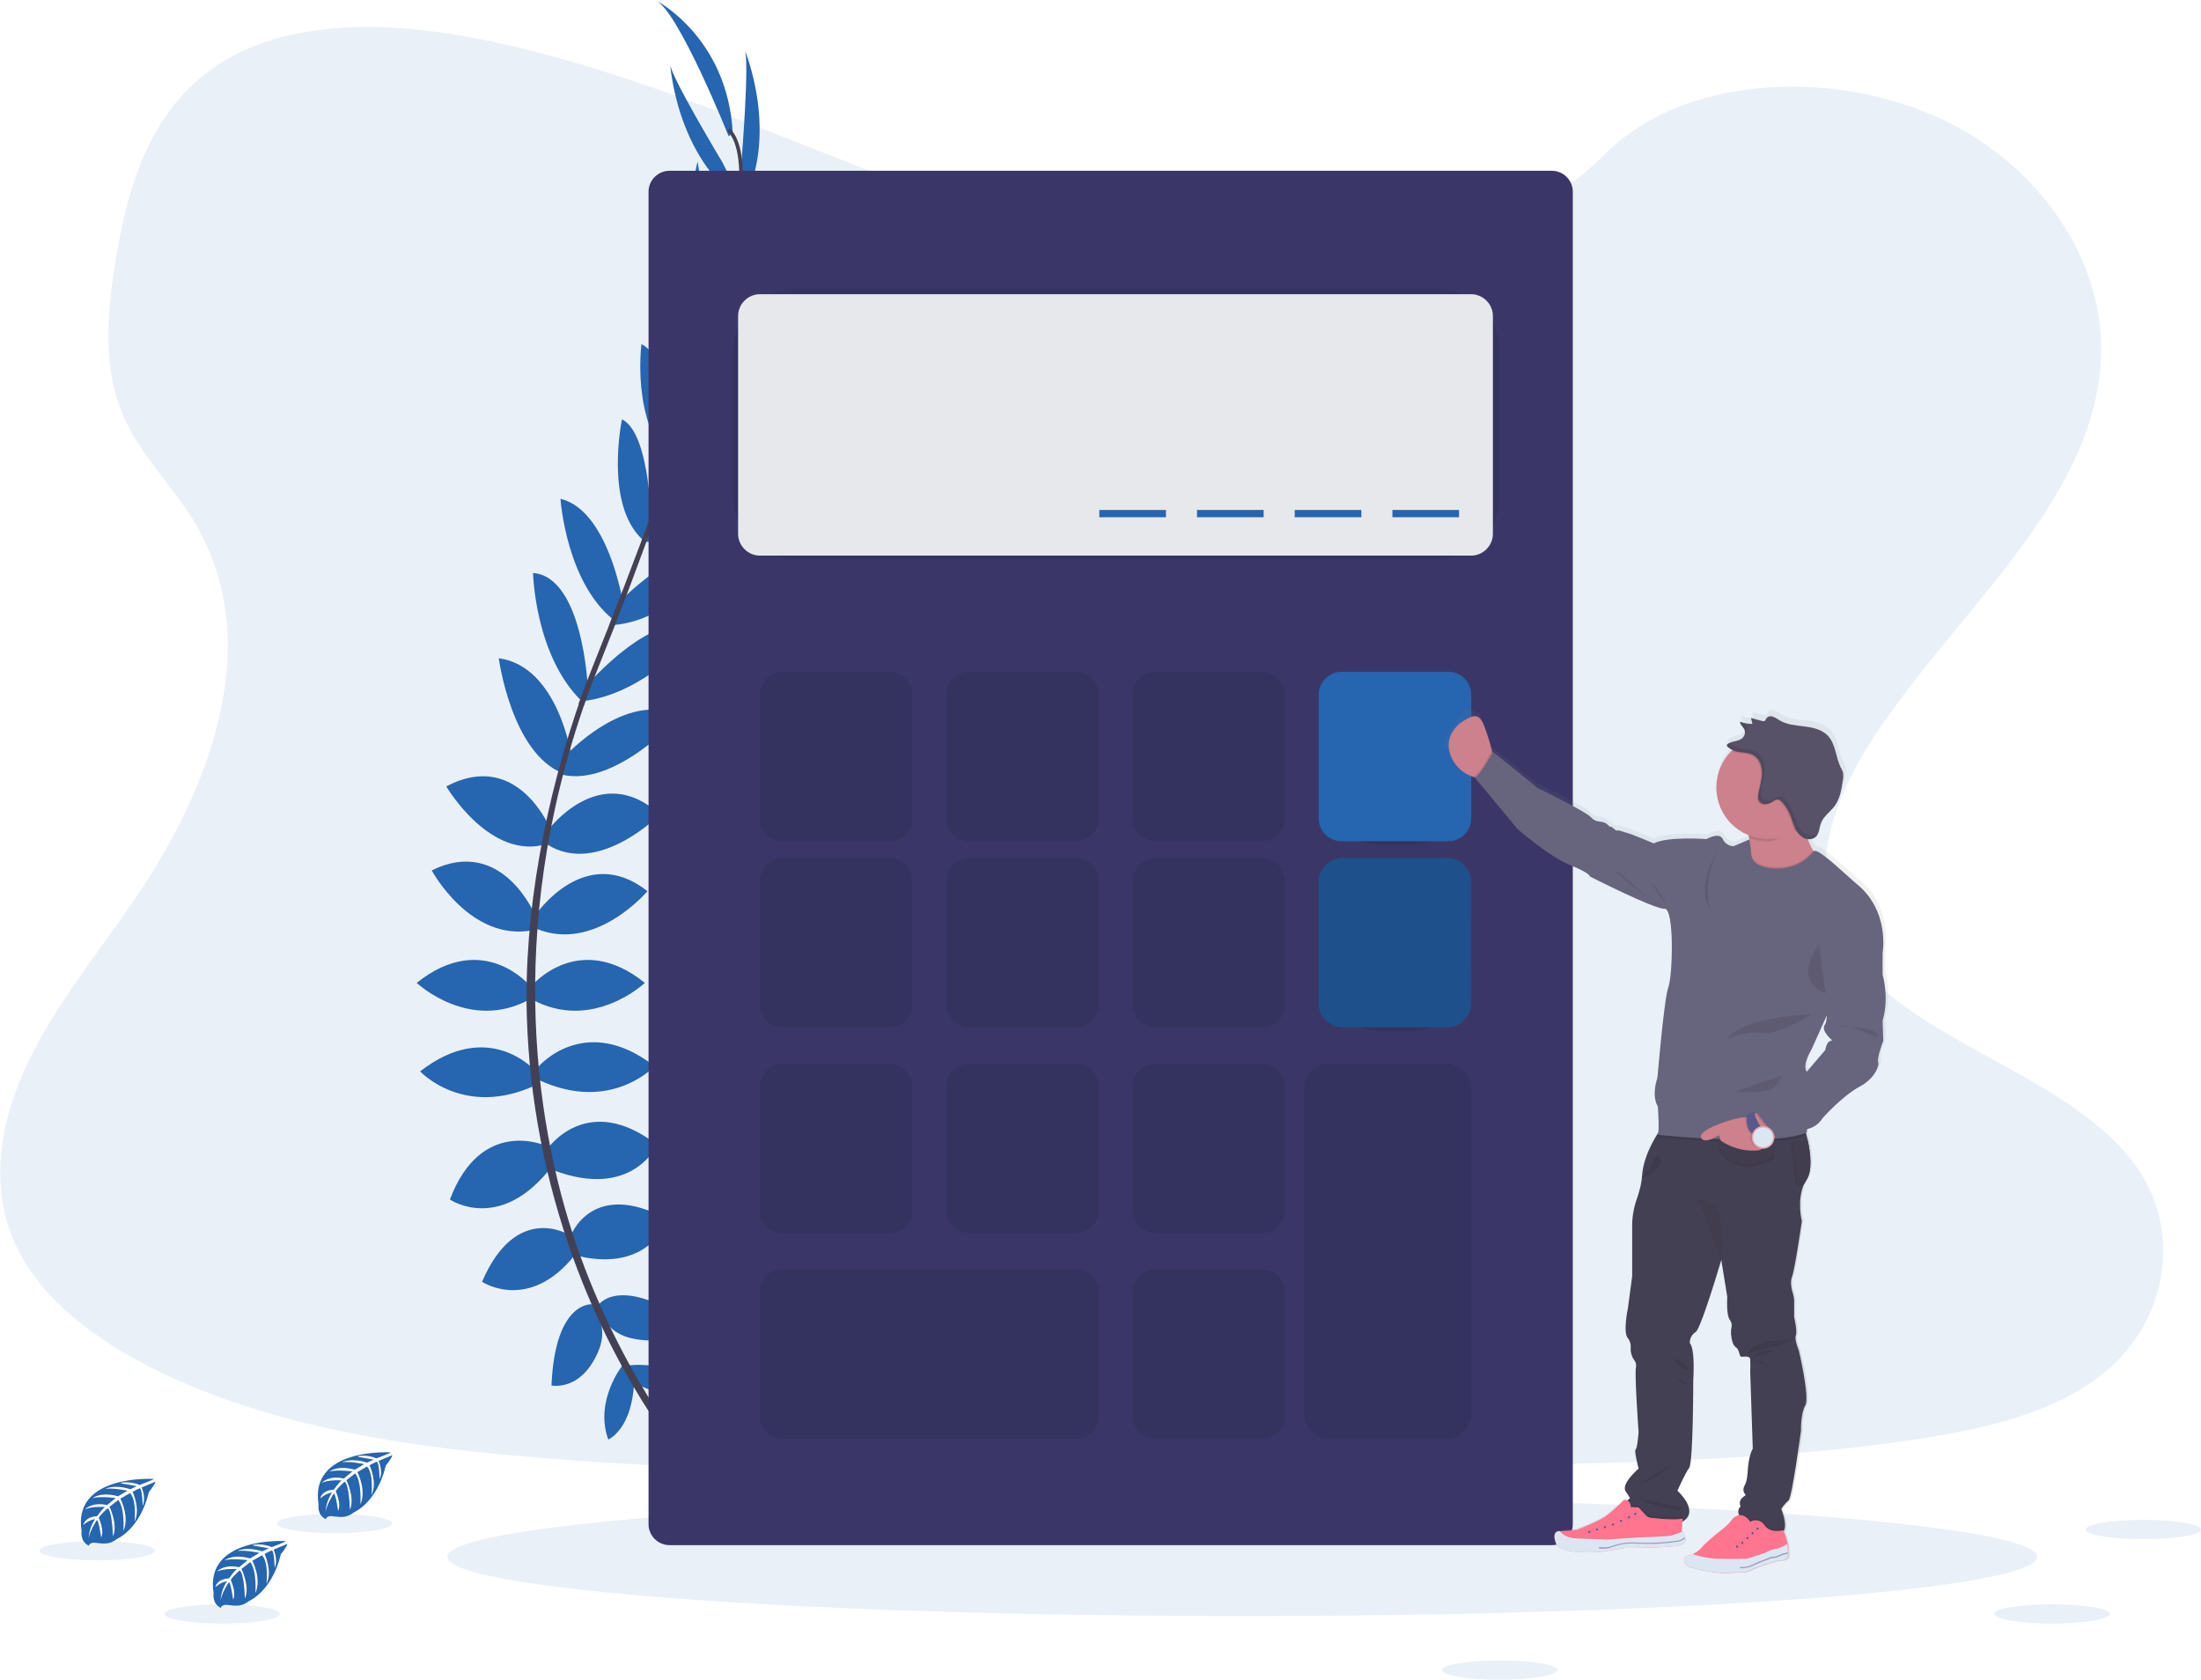 <?xml version="1.0" encoding="utf-8"?>
<!-- Generator: Adobe Illustrator 23.0.3, SVG Export Plug-In . SVG Version: 6.00 Build 0)  -->
<svg version="1.1" id="Calque_1" xmlns="http://www.w3.org/2000/svg" xmlns:xlink="http://www.w3.org/1999/xlink" x="0px" y="0px"
	 viewBox="0 0 1027.3 784" style="enable-background:new 0 0 1027.3 784;" xml:space="preserve">
<style type="text/css">
	.st0{opacity:0.1;fill:#2665AF;enable-background:new    ;}
	.st1{fill:#2665AF;}
	.st2{fill:#444053;}
	.st3{fill:#3A3768;}
	.st4{opacity:0.1;enable-background:new    ;}
	.st5{fill:#E6E8EC;}
	.st6{opacity:0.2;enable-background:new    ;}
	.st7{fill:url(#SVGID_1_);}
	.st8{fill:#CC818C;}
	.st9{opacity:5.000000e-02;enable-background:new    ;}
	.st10{fill:#FF748F;}
	.st11{fill:#575988;}
	.st12{fill:#DCE6F2;}
	.st13{opacity:0.5;fill:#575988;enable-background:new    ;}
	.st14{fill:#67647E;}
	.st15{fill:#585268;}
	.st16{fill:#E4AAB4;}
	.st17{opacity:0.1;}
</style>
<title>Calculator</title>
<path class="st0" d="M586.6,124c-64.7-2.3-126.4-23.1-185.2-46S284.2,29.8,221,17.7c-40.6-7.8-87.1-8.9-119.8,12.9
	c-31.5,21-41.7,57.1-47.2,90.7c-4.1,25.3-6.5,51.9,4.8,75.5c7.8,16.4,21.7,30.2,31.4,45.9c33.5,54.7,9.8,122.2-26.4,175.6
	c-17,25.1-36.7,49-49.9,75.7c-13.1,26.7-19.2,57.2-7.7,84.5c11.4,27,38.5,47.2,67.9,61.5c59.7,29,130,37.2,198.6,41.9
	c151.8,10.4,304.5,5.9,456.7,1.4c56.3-1.7,112.9-3.4,168.3-12.1c30.8-4.8,62.6-12.5,84.9-31c28.4-23.5,35.4-63.4,16.4-92.9
	c-31.9-49.5-120-61.8-142.3-114.9c-12.3-29.2,0.3-61.8,18.2-88.9c38.2-58.2,102.3-109.2,105.7-175.7c2.3-45.7-28.5-91.4-76.1-113
	c-49.9-22.6-119.2-19.8-156,17.7C710.4,111.1,643.7,126,586.6,124z"/>
<ellipse class="st0" cx="579.8" cy="726.6" rx="371" ry="27.6"/>
<path class="st1" d="M292.9,637.3c0,0,21-3.4,33.6,11.5c0,0-9.2,7.3-29.1-2.8L292.9,637.3z"/>
<path class="st1" d="M290.7,637c0,0-13.4,16.5-6.8,34.8c0,0,10.9-4.4,12.1-26.6L290.7,637z"/>
<path class="st1" d="M278.7,609.8c0,0,8.4-15.4,42,6.2c0,0-4.5,10.4-19.3,9.5S282.6,618,278.7,609.8z"/>
<path class="st1" d="M276.5,608.7c0,0-17.4-2-19.1,37.9c0,0,11,2.3,18.9-10.3S280.9,616.6,276.5,608.7z"/>
<path class="st1" d="M266.3,576.9c0,0,9.8-27.2,45.4-7.8c0,0-8.1,24.9-41.7,17.1L266.3,576.9z"/>
<path class="st1" d="M255.4,536.3c0,0,18.5-27.4,51.3-2c0,0-11.5,25.8-48.5,11.8L255.4,536.3z"/>
<path class="st1" d="M251.5,497.6c0,0,21.6-25.2,54,0c0,0-20.4,22.1-54,6.4V497.6z"/>
<path class="st1" d="M248.1,460.1c0,0,21.9-26.3,52.9-1.4c0,0-24.6,23.2-52.9,7.6V460.1z"/>
<path class="st1" d="M250.1,426.8c0,0,23-33.9,52.1-10.9c0,0-24.6,29.1-52.1,17.4V426.8z"/>
<path class="st1" d="M255.4,387.9c0,0,24.4-33.6,52.6-7.8c0,0-28.8,29.1-52.6,14V387.9z"/>
<path class="st1" d="M263.5,353.1c0,0,28.8-31.6,54-19c0,0-30.1,33.5-55.3,27.4L263.5,353.1z"/>
<path class="st1" d="M273.6,320.1c0,0,33.3-38.6,52.6-25.8c0,0-24.5,30-55,33L273.6,320.1z"/>
<path class="st1" d="M288.2,281.9c0,0,29.1-31.6,50.4-23.7c0,0-24.9,32.8-54.3,33.6L288.2,281.9z"/>
<path class="st1" d="M301.3,246.1c0,0,32.2-30.3,46.2-24.9c0,0-23.2,33.6-47.6,31.6L301.3,246.1z"/>
<path class="st1" d="M314.2,213c0,0,27.7-36.1,42.8-33.3c0,0-16.8,32.2-42.8,37V213z"/>
<path class="st1" d="M328.2,168.5c0,0,24.5-27.7,37.7-27.6c0,0-19.3,37-38.7,36.7L328.2,168.5z"/>
<path class="st1" d="M336.5,138.8l23.7-57.7c0,0,1.2,52.1-26.7,68.4L336.5,138.8z"/>
<path class="st1" d="M346.1,75.2c0,0,3.9-48.2,1.4-52.1c0,0,16.9,40-1.6,73.4L346.1,75.2z"/>
<path class="st1" d="M265.4,576.2c0,0-24.5-15.2-40.4,22c0,0,21.8,14.5,43.3-12.5L265.4,576.2z"/>
<path class="st1" d="M254.7,534.7c0,0-30.1-13.7-44.7,25.1c0,0,23.3,16,47.5-15.3L254.7,534.7z"/>
<path class="st1" d="M250.1,500c0,0-21.6-25.2-54,0c0,0,20.4,22.1,54,6.4V500z"/>
<path class="st1" d="M247.4,460.1c0,0-21.8-26.3-52.9-1.4c0,0,24.6,23.2,52.9,7.6V460.1z"/>
<path class="st1" d="M250.1,427.8c0,0-15.3-38-48.6-21.6c0,0,18,33.6,47.3,27.9L250.1,427.8z"/>
<path class="st1" d="M257.3,387.7c0,0-15.2-38.6-49-20.7c0,0,20.7,35.4,47.5,26.7L257.3,387.7z"/>
<path class="st1" d="M266.8,353.3c0,0-6-42.3-34-46.1c0,0,5.9,44.6,30.2,53.8L266.8,353.3z"/>
<path class="st1" d="M274.3,320.2c0,0-2.3-51-25.5-52.8c0,0,0.8,38.7,22.9,60L274.3,320.2z"/>
<path class="st1" d="M290.6,280.4c0,0-6.9-42.4-29-47.6c0,0,2.7,41.1,26.8,58L290.6,280.4z"/>
<path class="st1" d="M304,246.4c0,0-0.2-44.2-13.7-50.7c0,0-8.4,40,9.8,56.3L304,246.4z"/>
<path class="st1" d="M315.3,212.5c0,0-1.9-45.5-15.9-51.9c0,0-4.8,36,13.8,54.9L315.3,212.5z"/>
<path class="st1" d="M330.1,172.1c0,0-0.1-37-10.1-45.7c0,0-9.9,40.5,4.9,53.1L330.1,172.1z"/>
<path class="st1" d="M335.3,137l-9.7-61.6c0,0-13.2,50.5,10.2,72.7L335.3,137z"/>
<path class="st1" d="M337.2,75.8c0,0-24.9-41.4-24.4-46c0,0,2.6,43.4,34,65L337.2,75.8z"/>
<path class="st1" d="M340.1,63.6c0,0-23.5-58.8-34.2-63.6c0,0,33.6,17.1,36.1,61.9L340.1,63.6z"/>
<path class="st2" d="M327.1,177.9l-1.6-0.5c19.9-64.7,24.8-106,13.9-116.3l1.2-1.2C352.1,70.7,347.4,111.5,327.1,177.9z"/>
<path class="st2" d="M272.4,329.4l-2.4-0.8c2.1-5.9,4.4-12,6.8-17.9c20.7-51.7,38.3-99.7,49.7-136.6l2.1-1
	c-11.3,36.9-28.6,86.8-49.4,138.5C276.8,317.5,274.5,323.5,272.4,329.4z"/>
<path class="st2" d="M322.5,685.7c-0.3-0.4-32.5-36.6-54.9-98.4c-13.1-36.2-20.5-74.3-21.7-112.8c-1.5-48.1,8.6-101.9,25.9-150.7
	l1.9,2.2c-38.8,109.6-23.4,203.4-2.9,260c22.2,61.3,54,97.1,54.3,97.5L322.5,685.7z"/>
<path class="st1" d="M182.3,677.8c0,0-38-2.3-33.6,24.4c0,0-0.9,4.7,3.4,6.8c0,0,0.1-2,3.9-1.3c1.4,0.2,2.8,0.3,4.1,0.2
	c1.9-0.1,3.6-0.9,5.1-2.1l0,0c0,0,10.7-4.4,14.9-21.9c0,0,3.1-3.8,3-4.8l-6.4,2.7c0,0,2.2,4.6,0.5,8.5c0,0-0.2-8.3-1.4-8.1
	c-0.3,0-3.3,1.6-3.3,1.6s3.8,8.1,0.9,13.9c0,0,1.1-9.9-2.1-13.3l-4.5,2.6c0,0,4.4,8.3,1.4,15.1c0,0,0.8-10.4-2.4-14.5l-4.1,3.2
	c0,0,4.1,8.2,1.6,13.8c0,0-0.3-12.1-2.5-13.1c0,0-3.6,3.2-4.1,4.5c0,0,2.8,6,1.1,9.1c0,0-1.1-8.1-2-8.1c0,0-3.6,5.4-3.9,9
	c0.2-3.4,1.2-6.7,3.1-9.5c-2.1,0.4-4,1.4-5.5,2.8c0,0,0.5-3.8,6.3-4.1c0,0,3-4.1,3.7-4.3c0,0-5.8-0.5-9.3,1.1c0,0,3.1-3.6,10.3-2
	l4-3.3c0,0-7.6-1-10.8,0.1c0,0,3.7-3.2,11.9-0.9l4.4-2.6c0,0-6.5-1.4-10.3-0.9c0,0,4.1-2.2,11.6,0.2l3.1-1.4c0,0-4.7-0.9-6.1-1.1
	c-1.4-0.2-1.5-0.5-1.5-0.5c3-0.5,6.1-0.2,8.9,1C175.6,680.6,182.4,678.2,182.3,677.8z"/>
<path class="st1" d="M71.7,690.2c0,0-38-2.3-33.6,24.4c0,0-0.9,4.7,3.4,6.8c0,0,0.1-2,3.9-1.3c1.4,0.2,2.8,0.3,4.1,0.2
	c1.9-0.1,3.6-0.9,5.1-2.1l0,0c0,0,10.7-4.4,14.9-21.9c0,0,3.1-3.8,3-4.8l-6.4,2.7c0,0,2.2,4.6,0.5,8.5c0,0-0.2-8.3-1.4-8.1
	c-0.3,0-3.3,1.6-3.3,1.6s3.8,8.1,0.9,13.9c0,0,1.1-9.9-2.1-13.3l-4.5,2.6c0,0,4.4,8.3,1.4,15.1c0,0,0.8-10.4-2.4-14.5l-4.1,3.2
	c0,0,4.1,8.2,1.6,13.8c0,0-0.3-12.1-2.5-13.1c0,0-3.6,3.2-4.1,4.5c0,0,2.8,6,1.1,9.1c0,0-1.1-8.1-2-8.1c0,0-3.6,5.4-3.9,9
	c0.2-3.4,1.2-6.7,3.1-9.5c-2.1,0.4-4,1.4-5.5,2.8c0,0,0.6-3.8,6.4-4.1c0,0,3-4.1,3.7-4.3c0,0-5.8-0.5-9.3,1.1c0,0,3.1-3.6,10.3-2
	l4-3.3c0,0-7.6-1-10.8,0.1c0,0,3.7-3.2,11.9-0.9l4.4-2.6c0,0-6.5-1.4-10.3-0.9c0,0,4.1-2.2,11.6,0.2l3.1-1.4c0,0-4.7-0.9-6.1-1.1
	s-1.5-0.5-1.5-0.5c3-0.5,6.1-0.1,8.9,1C65.1,693,71.8,690.6,71.7,690.2z"/>
<path class="st1" d="M133.3,719.2c0,0-38-2.3-33.6,24.4c0,0-0.9,4.7,3.4,6.8c0,0,0.1-2,3.9-1.3c1.4,0.2,2.8,0.3,4.1,0.2
	c1.9-0.1,3.6-0.9,5.1-2.1l0,0c0,0,10.7-4.4,14.9-21.9c0,0,3.1-3.8,3-4.8l-6.4,2.7c0,0,2.2,4.6,0.5,8.5c0,0-0.2-8.3-1.4-8.1
	c-0.3,0-3.3,1.6-3.3,1.6s3.8,8.1,0.9,13.9c0,0,1.1-9.9-2.1-13.3l-4.5,2.6c0,0,4.4,8.3,1.4,15.1c0,0,0.8-10.4-2.4-14.5l-4.1,3.2
	c0,0,4.1,8.2,1.6,13.8c0,0-0.3-12.1-2.5-13.1c0,0-3.6,3.2-4.1,4.5c0,0,2.8,6,1.1,9.1c0,0-1.1-8.1-2-8.1c0,0-3.6,5.4-3.9,9
	c0.2-3.4,1.2-6.7,3.1-9.5c-2.1,0.4-4,1.4-5.5,2.8c0,0,0.6-3.8,6.4-4.1c0,0,2.9-4.1,3.7-4.3c0,0-5.8-0.5-9.3,1.1c0,0,3.1-3.6,10.3-2
	l4-3.3c0,0-7.6-1-10.8,0.1c0,0,3.7-3.2,11.9-0.9l4.4-2.6c0,0-6.4-1.4-10.3-0.9c0,0,4.1-2.2,11.6,0.2l3.1-1.4c0,0-4.7-0.9-6.1-1.1
	s-1.5-0.5-1.5-0.5c3-0.5,6.1-0.2,8.9,1C126.7,722.1,133.4,719.6,133.3,719.2z"/>
<ellipse class="st0" cx="103.7" cy="753.2" rx="26.9" ry="4.5"/>
<ellipse class="st0" cx="957.8" cy="753.2" rx="26.9" ry="4.5"/>
<ellipse class="st0" cx="700" cy="779.4" rx="26.9" ry="4.5"/>
<ellipse class="st0" cx="1000.4" cy="713.8" rx="26.9" ry="4.5"/>
<ellipse class="st0" cx="156.1" cy="711" rx="26.9" ry="4.5"/>
<ellipse class="st0" cx="45.4" cy="723.7" rx="26.9" ry="4.5"/>
<path class="st3" d="M312.5,79.7h411.8c5.4,0,9.8,4.4,9.8,9.8v621.8c0,5.4-4.4,9.8-9.8,9.8H312.5c-5.4,0-9.8-4.4-9.8-9.8V89.5
	C302.7,84.1,307.1,79.7,312.5,79.7z"/>
<path class="st4" d="M371.4,134.9h299.3c16.1,0,29.2,13.1,29.2,29.2v67.7c0,16.1-13.1,29.2-29.2,29.2H371.4
	c-16.1,0-29.2-13.1-29.2-29.2v-67.7C342.2,147.9,355.3,134.9,371.4,134.9z"/>
<path class="st5" d="M354.7,137.3h331.9c5.6,0,10.2,4.6,10.2,10.2v101.6c0,5.6-4.6,10.2-10.2,10.2H354.7c-5.6,0-10.2-4.6-10.2-10.2
	V147.5C344.5,141.9,349.1,137.3,354.7,137.3z"/>
<path class="st4" d="M365.5,313.5H415c6,0,10.8,4.8,10.8,10.8v57.5c0,6-4.8,10.8-10.8,10.8h-49.6c-6,0-10.8-4.8-10.8-10.8v-57.5
	C354.7,318.3,359.5,313.5,365.5,313.5z"/>
<path class="st4" d="M452.4,313.5H502c6,0,10.8,4.8,10.8,10.8v57.5c0,6-4.8,10.8-10.8,10.8h-49.6c-6,0-10.8-4.8-10.8-10.8v-57.5
	C441.6,318.3,446.5,313.5,452.4,313.5z"/>
<path class="st4" d="M539.4,313.5h49.6c6,0,10.8,4.8,10.8,10.8v57.5c0,6-4.8,10.8-10.8,10.8h-49.6c-6,0-10.8-4.8-10.8-10.8v-57.5
	C528.6,318.3,533.4,313.5,539.4,313.5z"/>
<path class="st4" d="M644.4,315.2h13.5c15.9,0,28.8,12.9,28.8,28.8v21.4c0,15.9-12.9,28.8-28.8,28.8h-13.5
	c-15.9,0-28.8-12.9-28.8-28.8V344C615.5,328.1,628.4,315.2,644.4,315.2z"/>
<path class="st1" d="M626.3,313.5h49.6c6,0,10.8,4.8,10.8,10.8v57.5c0,6-4.8,10.8-10.8,10.8h-49.6c-6,0-10.8-4.8-10.8-10.8v-57.5
	C615.5,318.3,620.4,313.5,626.3,313.5z"/>
<path class="st4" d="M365.5,400.4H415c6,0,10.8,4.8,10.8,10.8v57.5c0,6-4.8,10.8-10.8,10.8h-49.6c-6,0-10.8-4.8-10.8-10.8v-57.5
	C354.7,405.3,359.5,400.4,365.5,400.4z"/>
<path class="st4" d="M452.4,400.4H502c6,0,10.8,4.8,10.8,10.8v57.5c0,6-4.8,10.8-10.8,10.8h-49.6c-6,0-10.8-4.8-10.8-10.8v-57.5
	C441.6,405.3,446.5,400.4,452.4,400.4z"/>
<path class="st4" d="M539.4,400.4h49.6c6,0,10.8,4.8,10.8,10.8v57.5c0,6-4.8,10.8-10.8,10.8h-49.6c-6,0-10.8-4.8-10.8-10.8v-57.5
	C528.6,405.3,533.4,400.4,539.4,400.4z"/>
<path class="st4" d="M365.5,496.4H415c6,0,10.8,4.8,10.8,10.8v57.5c0,6-4.8,10.8-10.8,10.8h-49.6c-6,0-10.8-4.8-10.8-10.8v-57.5
	C354.7,501.2,359.5,496.4,365.5,496.4z"/>
<path class="st4" d="M452.4,496.4H502c6,0,10.8,4.8,10.8,10.8v57.5c0,6-4.8,10.8-10.8,10.8h-49.6c-6,0-10.8-4.8-10.8-10.8v-57.5
	C441.6,501.2,446.5,496.4,452.4,496.4z"/>
<path class="st4" d="M539.4,496.4h49.6c6,0,10.8,4.8,10.8,10.8v57.5c0,6-4.8,10.8-10.8,10.8h-49.6c-6,0-10.8-4.8-10.8-10.8v-57.5
	C528.6,501.2,533.4,496.4,539.4,496.4z"/>
<path class="st4" d="M539.4,592.4h49.6c6,0,10.8,4.8,10.8,10.8v57.5c0,6-4.8,10.8-10.8,10.8h-49.6c-6,0-10.8-4.8-10.8-10.8v-57.5
	C528.6,597.2,533.4,592.4,539.4,592.4z"/>
<path class="st4" d="M644.4,402.1h13.5c15.9,0,28.8,12.9,28.8,28.8v21.4c0,15.9-12.9,28.8-28.8,28.8h-13.5
	c-15.9,0-28.8-12.9-28.8-28.8v-21.4C615.5,415,628.4,402.1,644.4,402.1z"/>
<path class="st1" d="M626.8,400.4h48.5c6.2,0,11.3,5.1,11.3,11.3v56.4c0,6.2-5.1,11.3-11.3,11.3h-48.5c-6.2,0-11.3-5.1-11.3-11.3
	v-56.4C615.5,405.5,620.6,400.4,626.8,400.4z"/>
<path class="st6" d="M626.8,400.4h48.5c6.2,0,11.3,5.1,11.3,11.3v56.4c0,6.2-5.1,11.3-11.3,11.3h-48.5c-6.2,0-11.3-5.1-11.3-11.3
	v-56.4C615.5,405.5,620.6,400.4,626.8,400.4z"/>
<path class="st4" d="M364.7,592.4h138c5.5,0,10,4.5,10,10v59c0,5.5-4.5,10-10,10h-138c-5.5,0-10-4.5-10-10v-59
	C354.7,596.9,359.2,592.4,364.7,592.4z"/>
<path class="st4" d="M620.4,496.4H675c6.4,0,11.7,5.2,11.7,11.7v151.7c0,6.4-5.2,11.7-11.7,11.7h-54.6c-6.4,0-11.7-5.2-11.7-11.7
	V508.1C608.8,501.6,614,496.4,620.4,496.4z"/>
<rect x="649.9" y="238" class="st1" width="31.1" height="3.4"/>
<rect x="604.3" y="238" class="st1" width="31.1" height="3.4"/>
<rect x="558.7" y="238" class="st1" width="31.1" height="3.4"/>
<rect x="513.1" y="238" class="st1" width="31.1" height="3.4"/>
<linearGradient id="SVGID_1_" gradientUnits="userSpaceOnUse" x1="940.905" y1="-8.066" x2="940.905" y2="395.299" gradientTransform="matrix(1 0 0 -1 -163.35 725.98)">
	<stop  offset="0" style="stop-color:#808080;stop-opacity:0.25"/>
	<stop  offset="0.54" style="stop-color:#808080;stop-opacity:0.12"/>
	<stop  offset="1" style="stop-color:#808080;stop-opacity:0.1"/>
</linearGradient>
<path class="st7" d="M879.9,474.5c3.2-10.8,0-21.6,0-21.6v-10.2c0,0,3.7-19.9-12.7-32.7l-10.9-9.6c0,0-6.1-5.2-7.9-5.6
	c-0.3-0.1-0.7-0.1-1-0.1l-0.3-0.2c-0.9-1.6-1.7-3.3-2.4-5c1.4,0.2,2.9-0.3,3.9-1.3c0.4-0.5,0.7-1,0.9-1.5l0,0
	c0.6-1.4,0.7-3.1,1.3-4.6c0.5-1.2,1.1-2.3,2-3.3c-0.1,0.2-0.2,0.4-0.3,0.5c1.5-1.9,3.5-3.6,5-5.6c0.3-0.4,0.6-0.8,0.8-1.3
	c-0.1,0.1-0.1,0.2-0.2,0.3c2-3.2,2.6-7.1,3.2-10.9c0.3-1.3,0.3-2.6,0.1-3.9c-0.3-0.9-0.6-1.7-1.1-2.5c-2.4-4.9-2.3-11-6.1-14.9
	c-2.8-2.9-7.1-3.8-11.2-4.3s-8.3-0.8-11.8-2.9c-1-0.7-2-1.3-3.2-1.8c-1.2-0.4-2.5,0.1-3.1,1.2c-0.1,0.3-0.2,0.6-0.4,0.9
	c-0.4,0.2-0.8,0.2-1.2,0.1l-5.4-1.4l0.1,0.3h-0.1l0.2,0.9c0.2,0,0.4,0.1,0.5,0.3l-0.9,1.3c-1.7,0-3.3-0.4-4.9-1c0,0.1,0,0.2,0,0.3
	h-0.1c-0.1,1.5,1.6,2.5,2.2,3.9c0.2,0.6,0.2,1.3,0,1.9c-0.2,0.6-0.6,1.1-1,1.5c-1.9,1.9-4.4,1.5-6.6,2.7c-0.4,0.2-0.7,0.5-0.8,0.9
	c-0.1,0.1-0.1,0.3-0.1,0.5c0.1,0.2,0.2,0.4,0.5,0.6c0.6,0.5,1.3,1,2.1,1.3c-0.2,0.2-0.4,0.4-0.6,0.6c-9.3,9.5-9.2,24.7,0.3,34.1
	c2.3,2.3,5,4.1,8.1,5.2c0.1,0.4,0.1,0.9,0.2,1.3c0,0,0,0.1,0,0.1l0.1,0.6l-7.3,3.1c-2.2,0-4.3-1.3-5.2-3.4c-1.7-3.5-7.7,0-7.7,0
	s-18.2-1.4-25,2c0,0-10.9-4.6-12.4-4.9s-3.8-1.5-4.9-1.2s-2.5-2-3.2-1.8s-1.1-1.5-3.5-2.1s-3.4,0.2-6.1-2.6s-25.1-13.5-25.1-13.5
	l-10-8.3l-10.7-8.5l-0.2,0.4c-0.1-0.3-0.1-0.5-0.2-0.8c-1.1-4.2-2.4-8.4-4-12.5c-0.7-1.6-1-3.7-1.9-2.6c-0.6,0.7-1.5-0.8-3-1.8
	c-1.1-0.8-2.7-0.5-3.5,0.6c-0.1,0.1-0.2,0.3-0.3,0.5l0,0c-8.3,13.1-11.3,14-6.5,18.8c4.3,4.3,7.2,8,10.7,9.2l0.4,0.1
	c-0.1,0-0.2,0-0.2,0l20.4,24.3c0,0,14.7,12.8,24.8,16.9s9.3,5.3,9.3,5.3s30.6,15.5,35.4,15.2s3.8,31.8,1.8,37
	c-2,5.2-5.2,42.6-5.2,42.6s-3.1,7.9,0.2,13.4c0,0,0.7,10.5,0.1,13c-2.8,4.3-6.8,11.6-7.4,19.1c0,0.4-0.1,0.8-0.1,1.2
	c-0.2,0.2-0.4,0.4-0.7,0.6l0.7-0.2c-0.3,3.1-1,6.2-2,9.2c-1.6,4.2-2.5,8.6-2.5,13.1v24.2l-2,15c0,0-2.5,11.3,0,14
	c1,1.3,1.5,3,1.3,4.7c-0.1,1.9,0.4,3.9,1.6,5.4c0.9,0.9,1.2,2.2,1,3.5c-0.8,2.6,1.2,30.6,1.2,30.6s-0.6,7.7-1.4,8.1s1.4,8.9,1.4,8.9
	s-8.3,6.9-6.2,10.5l2.1,3.2l-0.6,0.5l-0.3,0.3c-0.6-0.4-1.4-0.5-2.1-0.4c-2.6,2.7-5.4,5.1-8.3,7.4c-3.7,2.7-13.9,6.6-13.9,6.6
	l-8,0.7h-0.2c0,0-3.8-0.4-1.7,5.6S747,724,747,724l11.2-1.8c0,0,20,0.1,25.7-1.2c2.4-0.5,3-1.8,2.8-3.1l0,0l-0.1-0.1
	c-0.3-1.2-0.8-2.4-1.6-3.3c0-0.1-0.1-0.1-0.1-0.2l0.4-4.1c8.5-4.9-2.4-14.5-2.4-14.5s3.7-8.1,5.6-10.7s1.9-41.4,1.9-41.4
	s1-14-1.6-17.2c-0.1-2.1,1-4.2,2.9-5.3c1.9-1.3,7.6-19.1,12.1-33.8l2.8,17.4c0,0-0.6,8.3,1.2,10.8c0.7,0.9,1,2.1,0.8,3.2
	c-0.4,2.3-0.3,4.7,0.4,7c0.2,1,0.7,1.8,1.5,2.5c1.6,0.8,1.7,3.7,2.3,4.3s4.4-0.9,4.6,1.4c0.1,2,0.1,3.9,0,5.9l1.2,36.1
	c0,0-2,3-2.5,11c-0.2,3.4-0.8,5.3-1.5,6.5c-0.8,1.2-0.6,2.8,0.3,3.9l0.3,0.4l-1.5,1.2c-1.3,1-1.6,2.7-0.9,4.1
	c-1,0.9-1.4,2.3-0.9,3.5c0.1,0.2,0.1,0.4,0.3,0.6c-1.1,0.2-2.2,0.7-3,1.5c-1.5,2.1-3.3,3.9-5.4,5.4c-3,2.3-5.9,4.8-8.6,7.4
	c-1.3,1.8-3,3.1-5,4c-0.5,0.2-1,0.3-1.5,0.5c-4,0.8-2.8,5,0.5,5.7s14.1,4,22.5,2.1c0,0,2.5,1,6.2-0.9s11.9-4.1,11.9-4.1
	s4.6,0,5.2-1.8c0.2-0.6,0.2-1.2,0.3-1.8l0.1-0.1l-0.1-0.1c0-1.4-0.1-2.7-0.3-4.1c-0.1-0.7-0.3-1.3-0.4-1.8c-0.4-1.5-1.1-3.5-1.4-4.3
	c0.1-0.1,0.1-0.1,0.1-0.2c1.8-3-1.2-10.1-1.2-10.1c1-1.5,2.1-2.9,3.4-4.1c1.6-1.2,5.9-32.9,5.9-32.9s-0.2-8.1,2-11.8
	s-3.1-25.8-3.1-25.8s-2.3-5.1-1.4-6.9s-0.8-8.5-0.8-8.5v-8c0-1-0.2-1.9-0.5-2.8c-0.6-1.9-1.6-5.5-0.5-8.1c1.4-3.7,4.7-26.2,4.7-26.2
	s-2.5-9.9,1.2-17.8c0.3-0.6,0.6-1.2,1-1.8c2.8-4.3,1.9-12.1,0.6-18.3c-0.2-1-0.4-1.9-0.7-2.8c-0.1-0.4-0.2-0.7-0.3-1.1l0.4-0.2
	c0,0,0-0.6,0.1-1.6c3.1-0.6,5.7-2.4,7.4-5.1c0,0,9.3-10.5,17.6-14.9s8.9-10.8,8.9-10.8c-1.2-2.1,2.2-10.8,2.2-10.8L879.9,474.5z
	 M847.3,394.9L847.3,394.9z M852.9,488.5l-8.8,10.3v-0.1c-2.3-3.2,2.1-10.3,2.1-10.3l7.4-16.4c-0.1,2.1-0.3,4-1,4.8
	c-2,2.7,3.7,7.3,3.7,7.3C853.2,484.1,852.9,488.5,852.9,488.5z"/>
<path class="st8" d="M697.3,354.2l-4.8,9.4c-1.5-0.1-3-0.4-4.5-0.9c-4.7-1.4-8.5-4.7-10.5-9.1c-4.3-9.5,2.8-15.7,6.1-17.5
	s6.4-3.9,8.9,2.1c1.6,4.1,2.9,8.2,3.9,12.4C697,352.7,697.3,354.2,697.3,354.2z"/>
<path class="st8" d="M850.7,402.9l-7.7,11.5c0,0-36.4,17.4-29.5-3c3.1-9,3.4-15.6,2.9-20.1c0,0,0-0.1,0-0.1
	c-0.7-5.7-2.9-8.2-2.9-8.2s35.5-18.2,30.2-5.8c-1.1,2.6-1.5,5.4-1.3,8.2c0.4,4,1.7,7.9,3.8,11.4C847.6,398.9,849,401,850.7,402.9z"
	/>
<path class="st2" d="M839.6,630.3c0,0,5.2,22,3,25.6s-2,11.7-2,11.7s-4.2,31.4-5.8,32.6c-1.3,1.2-2.5,2.5-3.4,4
	c0,0,2.9,7.1,1.2,10.1c-0.3,0.4-0.7,0.8-1.2,1c-2.7,1.1-12.7-3.9-18.4-7c-1.6-0.9-2.1-2.8-1.3-4.4c0.2-0.3,0.4-0.6,0.7-0.9
	c-0.7-1.4-0.3-3.1,0.9-4.1l1.5-1.2l-0.3-0.4c-0.9-1.1-1-2.6-0.3-3.9c0.7-1.1,1.3-3,1.5-6.4c0.4-7.9,2.4-10.9,2.4-10.9l-1.2-35.9
	c0.1-1.9,0.1-3.9,0-5.8c-0.2-2.2-3.9-0.8-4.5-1.4s-0.7-3.5-2.3-4.3c-0.7-0.7-1.3-1.5-1.5-2.5c-0.7-2.3-0.9-4.7-0.4-7
	c0.2-1.1-0.1-2.3-0.8-3.2c-1.8-2.4-1.2-10.7-1.2-10.7l-2.8-17.3c-4.4,14.7-10.1,32.3-11.9,33.6c-1.8,1.1-2.9,3.1-2.8,5.2
	c2.6,3.2,1.6,17.1,1.6,17.1s0,38.5-1.9,41.1s-5.5,10.7-5.5,10.7s10.8,9.6,2.3,14.5H785c-8.7,4.8-26.6-8.7-26.6-8.7l1.9-1.9l0.5-0.5
	l-2.1-3.2c-2.1-3.6,6.1-10.5,6.1-10.5s-2.2-8.5-1.4-8.9s1.4-8.1,1.4-8.1s-2-27.8-1.2-30.4c0.2-1.2-0.1-2.5-1-3.5
	c-1.1-1.6-1.6-3.5-1.5-5.4c0.2-1.7-0.3-3.3-1.3-4.6c-2.4-2.6,0-13.9,0-13.9l2-14.9v-23.7c0-4.6,0.9-9.1,2.5-13.4
	c1.2-3.5,2-7.1,2.2-10.7c0.7-7.6,4.8-15.1,7.5-19.3c1.5-2.2,2.5-3.6,2.5-3.6l64.5-2.5c0,0,1,2.9,2.1,6.9c0.2,0.9,0.4,1.8,0.7,2.8
	c1.3,6.2,2.2,13.9-0.6,18.2c-0.4,0.6-0.7,1.2-1,1.8c-3.7,7.9-1.2,17.7-1.2,17.7s-3.2,22.4-4.6,26c-1,2.6-0.1,6.2,0.5,8
	c0.3,0.9,0.4,1.8,0.5,2.8v8c0,0,1.6,6.7,0.8,8.5S839.6,630.3,839.6,630.3z"/>
<path class="st4" d="M842.6,551.3c-0.4,0.6-0.7,1.2-1,1.8l-3.6-0.2c0.3-1.9-2.1-19.4-2.1-19.4l7.3-0.4
	C844.5,539.3,845.3,547,842.6,551.3z"/>
<path class="st2" d="M843.2,550.7c-0.4,0.6-0.7,1.2-1,1.8l-3.6-0.2c0.3-1.9-2.1-19.4-2.1-19.4l7.3-0.4
	C845.1,538.7,845.9,546.4,843.2,550.7z"/>
<path class="st9" d="M843.2,550.7c-0.4,0.6-0.7,1.2-1,1.8l-3.6-0.2c0.3-1.9-2.1-19.4-2.1-19.4l7.3-0.4
	C845.1,538.7,845.9,546.4,843.2,550.7z"/>
<path class="st4" d="M832.5,714.3c-0.3,0.4-0.7,0.8-1.2,1c-2.7,1.1-12.7-3.9-18.4-7c-0.7-0.4-1.2-1-1.5-1.8c3.2-0.6,5.4,3,5.4,3
	c2.2-1.4,5.2-0.7,6.6,1.5c0,0,0,0.1,0.1,0.1c2.8,4.1,8.7,2.4,8.7,2.4L832.5,714.3z"/>
<path class="st10" d="M834.1,726.7c-0.6,1.8-5.1,1.8-5.1,1.8s-8.1,2.3-11.7,4.1s-6.1,0.9-6.1,0.9c-8.3,1.9-19-1.4-22.2-2.1
	s-4.5-4.8-0.5-5.6c0.5-0.1,1-0.3,1.5-0.5c2-0.9,3.7-2.2,5-4c2.7-2.6,5.5-5,8.5-7.3c2-1.5,3.8-3.3,5.3-5.4c4.7-4.2,8.1,1.6,8.1,1.6
	c2.2-1.4,5.2-0.7,6.6,1.5c0,0,0,0.1,0.1,0.1c2.8,4.1,8.7,2.3,8.7,2.3s1.1,2.7,1.6,4.7c0.1,0.5,0.3,1.1,0.4,1.8
	C834.4,722.7,834.6,725.3,834.1,726.7z"/>
<circle class="st11" cx="820.3" cy="713.4" r="0.5"/>
<circle class="st11" cx="815.6" cy="717.8" r="0.5"/>
<circle class="st11" cx="810.8" cy="721.8" r="0.5"/>
<circle class="st11" cx="813.2" cy="720" r="0.5"/>
<circle class="st11" cx="818" cy="715.5" r="0.5"/>
<path class="st12" d="M834.1,726.7c-0.6,1.8-5.1,1.8-5.1,1.8s-8.1,2.3-11.7,4.1s-6.1,0.9-6.1,0.9c-8.3,1.9-19-1.4-22.2-2.1
	s-4.5-4.8-0.5-5.6c0.5-0.1,1-0.3,1.5-0.5c3.5,1.2,7.2,1.9,10.9,2.1c8.2,0.3,14.7,0,14.7,0l8.3-2.7c1.6-1,3.3-1.6,5.1-1.9
	c1.8-0.4,3.6-1.1,5.1-2.2C834.4,722.7,834.6,725.3,834.1,726.7z"/>
<path class="st13" d="M813.5,731.9c-0.5,0-0.9,0-1.4-0.1l0.1-0.6c1.7,0.3,3.4,0,5-0.7c0.7-0.3,1.5-0.6,2.2-1s1.7-0.8,2.6-1.1
	l0.8-0.3c0.5-0.2,0.9-0.3,1.3-0.5c0.3-0.1,0.5-0.2,0.7-0.3c0.6-0.3,1.2-0.5,1.9-0.7c0.3-0.1,0.7-0.1,1-0.1c0.3,0,0.6-0.1,0.9-0.1
	c0.6-0.2,1.2-0.4,1.8-0.7c0.6-0.3,1.2-0.5,1.9-0.7l0.4-0.1c0.5,0,0.9-0.2,1.3-0.5l0.5,0.4c-0.5,0.4-1,0.6-1.7,0.7l-0.4,0.1
	c-0.6,0.1-1.2,0.4-1.8,0.7c-0.6,0.3-1.2,0.5-1.9,0.7c-0.3,0.1-0.7,0.1-1,0.1c-0.3,0-0.6,0.1-0.9,0.1c-0.6,0.2-1.2,0.4-1.7,0.7
	l-0.8,0.3c-0.5,0.2-0.9,0.3-1.4,0.5l-0.8,0.3c-0.9,0.3-1.7,0.7-2.6,1.1s-1.5,0.7-2.2,1C816.2,731.5,814.8,731.8,813.5,731.9z"/>
<path class="st4" d="M815.4,631.8c0,0,4.2-6,11.3-6S837,625,837,625s-4.6,2.7-7.8,3.1S815.4,631.8,815.4,631.8z"/>
<path class="st4" d="M817.8,633.2c0,0,3.8-2.6,5.9-2.7s4-0.3,4-0.3c-1,0.7-2.1,1.3-3.3,1.6C822.7,632.3,817.8,633.2,817.8,633.2z"/>
<path class="st4" d="M818.7,635c0,0,5.7,0.5,5.7,2"/>
<path class="st4" d="M765.6,550c0.3,0,5.4-5.3,5.7-7.4c0.3-1.3,1.1-2.5,2.2-3.3c0,0,3.3,1.3,0.4,5.3S765.6,550,765.6,550z"/>
<path class="st4" d="M843.7,377.2c-1.2,2.7-2.2,3-2,5.6c-1.3,1.4-2.9,2.7-4.6,3.6c-3.6,2.1-7.5,6.3-12,6.3c-3,0-6-0.6-8.8-1.7
	c-0.7-5.7-2.9-8.2-2.9-8.2S849,364.8,843.7,377.2z"/>
<path class="st8" d="M849.1,367.5c0,13.3-10.7,24-24,24s-24-10.7-24-24s10.7-24,24-24S849.1,354.3,849.1,367.5z"/>
<path class="st4" d="M850.7,402.9l-7.7,11.5c0,0-36.4,17.4-29.5-3c3.1-9,3.4-15.6,2.9-20.1h0.1c0.4,1.5,0.7,3.1,0.7,4.6
	c0.1,3.1,0.2,7.1,8,8.4c13,2.2,19.9-5.9,21.2-7.5C847.6,399,849,401,850.7,402.9z"/>
<path class="st4" d="M697.3,354.2l-4.8,9.4c-1.5-0.1-3-0.4-4.5-0.9l-0.4-0.5c2,0.8,8.6-11.8,8.6-11.8l0.2,0.2
	C697,352.7,697.3,354.2,697.3,354.2z"/>
<path class="st4" d="M843.1,529.8c-15.6,6.8-69.4,1-69.4,1c0.2-0.6,0.3-1.2,0.3-1.8c1.5-2.2,2.5-3.6,2.5-3.6l64.5-2.5
	C841,522.9,842,525.8,843.1,529.8z"/>
<path class="st14" d="M816.4,391.8l-7.2,3.1c-2.2,0-4.2-1.3-5.1-3.3c-1.7-3.5-7.6,0-7.6,0s-18-1.4-24.6,2c0,0-10.7-4.5-12.2-4.8
	s-3.8-1.5-4.8-1.2s-2.4-2-3.2-1.8s-1.1-1.5-3.5-2.1s-3.3,0.1-6-2.6s-24.8-13.5-24.8-13.5l-10-8.2l-10.6-8.5c0,0-6.7,12.5-8.6,11.8
	l20.1,24.2c0,0,14.5,12.7,24.5,16.8s9.2,5.3,9.2,5.3s30.2,15.4,34.9,15.1s3.8,31.6,1.8,36.7s-5.1,42.3-5.1,42.3s-3,7.9,0.2,13.3
	c0,0,0.8,11.2,0,13.2c0,0,54.2,5.8,69.5-1.1c0,0,2.3-25.1,0-28.3s2.1-10.2,2.1-10.2l9.7-21.6l23.6-23.7c0,0,3.6-19.8-12.5-32.5
	l-10.7-9.5c0,0-6-5.2-7.8-5.5s-1.1,0-1.1,0s-7,10.2-21.4,7.8c-7.8-1.3-7.9-5.3-8-8.4C817,394.9,816.8,393.3,816.4,391.8z"/>
<path class="st4" d="M845.9,473.2c0,0-33.3,1.4-39.9,11.8c0,0,8.6-4.1,16.3-2.9S845.9,473.2,845.9,473.2z"/>
<path class="st4" d="M809.2,509.6c0,0,15.7,1.1,19-2.3s3.3-5.3,3.3-5.3L809.2,509.6z"/>
<path class="st4" d="M849.1,441.1c0,0-13.3,15.7,2.9,22.5L849.1,441.1z"/>
<path class="st4" d="M770.4,410.8c0,0,4.8,9.9,7.3,10.5L770.4,410.8z"/>
<path class="st4" d="M754,406.5c0,0,12.1,10.9,14.4,11.9C768.4,418.5,755.9,406.5,754,406.5z"/>
<path class="st4" d="M802.3,396.1c0,0-11.6,17.4-4.1,28C798.2,424.1,794,411.5,802.3,396.1z"/>
<path class="st8" d="M831.6,527.7l-3.6,3.3l-0.5,0.5l-4.1,3.9c-0.3,0.2-0.6,0.4-0.9,0.6c-16.8,12-20.1-6.2-20.1-6.2
	s-7.4,4.8-8.5,0.9s17.2-9.5,20-9.2c0.2,0,0.5,0,0.7,0c1.3-0.2,2.6-0.7,3.8-1.3l0.8-0.4c0.9-0.5,1.8-1.1,2.7-1.7L831.6,527.7z"/>
<path class="st4" d="M849.7,367.5c0,8.5-4.4,16.3-11.7,20.7c-0.3-0.6-0.6-1.1-0.9-1.8c-0.9-2-1.4-4.2-2.3-6.2c-1-2.2-2.3-4.2-4-5.9
	c-0.3-0.3-0.7-0.6-1.1-0.7c-0.8-0.1-1.6,0.1-2.2,0.6c-1,0.7-2.2,1.2-3.3,1.5c-1.2,0.3-2.5-0.1-3.4-1c-0.9-1.1-0.8-2.8-0.5-4.2
	c0.6-3.1,1.6-6.2,1.6-9.4s-1.2-6.6-4-8.2c-2.4-1.4-5.5-1-8.2-1.8c-0.4-0.1-0.8-0.3-1.2-0.4c9.2-9.5,24.4-9.7,33.9-0.4
	C847.1,354.8,849.7,361,849.7,367.5z"/>
<path class="st15" d="M806.8,346.9c-0.4,0.2-0.9,0.6-0.8,1.1c0.1,0.2,0.2,0.4,0.4,0.6c1.1,0.9,2.4,1.6,3.8,2
	c2.7,0.7,5.8,0.4,8.2,1.8c2.8,1.6,4,5,4,8.2s-1,6.3-1.6,9.4c-0.3,1.4-0.4,3.1,0.5,4.2c0.9,0.9,2.1,1.3,3.4,1
	c1.2-0.3,2.3-0.8,3.3-1.5c0.6-0.5,1.4-0.7,2.2-0.6c0.4,0.2,0.8,0.4,1.1,0.7c1.7,1.7,3,3.7,4,5.9c0.9,2,1.4,4.1,2.3,6.2
	c0.7,2.1,2.2,3.8,4,5c1.9,1.1,4.6,1,6.1-0.6s1.4-3.9,2.1-5.9c1.2-3.4,4.5-5.6,6.7-8.5c2.3-3.3,3-7.5,3.6-11.5
	c0.3-1.3,0.3-2.6,0.1-3.9c-0.3-0.8-0.6-1.7-1.1-2.4c-2.3-4.8-2.3-10.9-6-14.8c-2.8-2.9-7-3.8-11-4.3s-8.2-0.8-11.6-2.9
	c-1-0.7-2-1.3-3.2-1.7c-1.2-0.4-2.5,0.1-3.1,1.2c-0.1,0.3-0.2,0.6-0.4,0.8c-0.4,0.2-0.8,0.2-1.2,0.1l-5.3-1.4l0.6,2.7
	c-1.9,0.1-3.9-0.3-5.7-1c-0.1,1.5,1.6,2.5,2.1,3.9c0.4,1.3,0,2.7-1,3.7C811.4,346.1,809,345.7,806.8,346.9z"/>
<path class="st4" d="M785.3,708l-0.2,2.4H785c-8.7,4.8-26.6-8.7-26.6-8.7l1.9-1.9c0.6,0.7,0.9,1.6,0.8,2.5l3.7,0.2l4.4,4.7
	c0,0,11.8,1.4,15.1,0.6L785.3,708z"/>
<path class="st10" d="M783.8,721.2c-5.6,1.3-25.4,1.2-25.4,1.2l-11.1,1.8c0,0-19,1.8-21.1-4.1s1.7-5.5,1.7-5.5h0.2l7.9-0.6
	c0,0,10-3.9,13.7-6.5c2.9-2.3,5.6-4.7,8.2-7.4c0,0,3.3-0.6,3.2,3.2l3.7,0.2l4.4,4.7c0,0,11.8,1.4,15.1,0.6h1.1l-0.5,5.8l0.1,0.2
	C785.7,715.6,788.8,720.1,783.8,721.2z"/>
<circle class="st11" cx="763.3" cy="706.5" r="0.5"/>
<circle class="st11" cx="749.1" cy="712.7" r="0.5"/>
<circle class="st11" cx="741.8" cy="714.9" r="0.5"/>
<circle class="st11" cx="752.8" cy="711.5" r="0.5"/>
<circle class="st11" cx="745.4" cy="713.8" r="0.5"/>
<circle class="st11" cx="756.6" cy="709.8" r="0.5"/>
<circle class="st11" cx="760.3" cy="708.1" r="0.5"/>
<path class="st12" d="M783.8,721.2c-5.6,1.3-25.4,1.2-25.4,1.2l-11.1,1.8c0,0-19,1.8-21.1-4.1s1.7-5.5,1.7-5.5h0.2
	c1.2,1.6,3.6,3.3,8.4,3.4l13.7,0.5l14.2-1c0,0,13.3-0.4,15.4-0.8c1.8-0.5,3.6-1.1,5.3-1.9C785.7,715.6,788.8,720.1,783.8,721.2z"/>
<path class="st13" d="M748.4,722.8c-0.8,0-1.5-0.1-2.2-0.3l0.2-0.6c1.9,0.4,3.8,0.3,5.6-0.3c0.7-0.2,1.3-0.4,2-0.6
	c1.2-0.4,2.4-0.7,3.7-0.9c2-0.3,4.1-0.3,6.1-0.2h0.4c6.1,0.3,12.1,0,18.1-0.8c1.4-0.1,2.8-0.6,3.9-1.6l0.4,0.4
	c-1.2,1-2.7,1.6-4.2,1.7c-6,0.9-12.2,1.1-18.3,0.8h-0.4c-2-0.1-4-0.1-6,0.2c-1.2,0.2-2.4,0.5-3.6,0.9c-0.7,0.2-1.3,0.4-2,0.6
	C750.8,722.6,749.6,722.7,748.4,722.8z"/>
<path class="st4" d="M831.6,527.7l-3.6,3.3l-8.8-11.3c0.9-0.5,1.8-1.1,2.7-1.7L831.6,527.7z"/>
<path class="st14" d="M871.7,435l7,9.7v10.1c0,0,3.2,10.7,0,21.5l0.3,9.4c0,0-3.4,8.6-2.2,10.7c0,0-0.6,6.3-8.8,10.7
	s-17.4,14.8-17.4,14.8s-3.5,6.7-12.8,5.1l-8.9,3.8l-10.3-13.2l13.9-7.6c0,0,4.8-6.5,7.7-6.2l11.8-13.8c0,0,0.3-4.4,3.3-4.4
	c0,0-5.6-4.5-3.6-7.3s0.3-14.8,0.3-14.8L871.7,435z"/>
<path class="st4" d="M858.7,479.1c0,0,15.9-0.3,17.8,3.8S863.5,476.8,858.7,479.1z"/>
<path class="st4" d="M827.6,530.8c0,0.3,0,0.5-0.1,0.8c-0.4,2.5-2.5,4.4-5,4.5h-0.3c-2.9,0-5.3-2.4-5.3-5.3v0c0-0.6,0.1-1.2,0.3-1.7
	c-2.5-2-2.7-5.7-2.6-7.5c1.3-0.2,2.6-0.7,3.8-1.3c0.7,1.9,1.5,3.7,2.6,5.4c0.4-0.1,0.8-0.1,1.2-0.2
	C825.2,525.4,827.6,527.8,827.6,530.8C827.6,530.7,827.6,530.7,827.6,530.8z"/>
<path class="st11" d="M818.9,519c0,0-3.6,0.8-3.6,1.5s-0.8,6.5,3.1,9s3.5-3.4,3.5-3.4S818.6,520.9,818.9,519z"/>
<circle class="st16" cx="822.9" cy="530.8" r="5.3"/>
<circle class="st12" cx="822.9" cy="530.8" r="4.6"/>
<path class="st4" d="M802.1,532.8c0,0,11.3,9.4,25.8,3.4v4.5c0,0-9.7,6.7-18.4,2.6S802.1,532.8,802.1,532.8z"/>
<path class="st4" d="M802.1,531.6c0,0,11.3,9.4,25.8,3.4v4.5c0,0-9.7,6.7-18.4,2.6S802.1,531.6,802.1,531.6z"/>
<path class="st2" d="M802.1,531.6c0,0,11.3,9.4,25.8,3.4v4.5c0,0-9.7,6.7-18.4,2.6S802.1,531.6,802.1,531.6z"/>
<path class="st9" d="M802.4,531.6c0,0,11.3,9.4,25.8,3.4v4.5c0,0-9.7,6.7-18.4,2.6S802.4,531.6,802.4,531.6z"/>
<path class="st4" d="M766.6,699.9c0,0,15.1,2.8,17.3,3.4s-0.6,1.7-0.6,1.7S769.5,702.5,766.6,699.9z"/>
<path class="st4" d="M766.2,691.9c0.3,0,10.3-2.8,12.4-7.7"/>
<path class="st4" d="M780.9,634.1c0,0,4.1,5.3,6.7,5.2S783.3,633.9,780.9,634.1z"/>
<path class="st4" d="M783.1,643c0,0,1.7,3.8,4.2,2.6"/>
<path class="st9" d="M792.7,560l10.7,28.3c0,0,1.5-18.2-1.7-23.6C799.9,561.4,796.3,559.6,792.7,560z"/>
<g class="st17">
	<path d="M819,336l-0.1-0.4l-1.7-0.5l0.2,0.8C817.9,336,818.5,336,819,336z"/>
	<path d="M814.3,342.8l0.2-0.2c1-0.9,1.4-2.4,1-3.7c-0.2-0.5-0.5-1-0.9-1.4c-0.8-0.2-1.7-0.4-2.5-0.7c-0.1,1.5,1.6,2.5,2.1,3.9
		C814.5,341.4,814.5,342.1,814.3,342.8z"/>
	<path d="M842.9,389.3c-1.9-1.2-3.3-2.9-4-5c-0.8-2-1.4-4.2-2.3-6.2c-1-2.2-2.3-4.2-4-5.9c-0.3-0.3-0.7-0.6-1.1-0.7
		c-0.8-0.1-1.6,0.1-2.2,0.6c-1,0.7-2.2,1.2-3.3,1.5c-1.2,0.3-2.5-0.1-3.4-1c-0.9-1.1-0.8-2.8-0.5-4.2c0.6-3.1,1.6-6.2,1.6-9.4
		s-1.2-6.6-4-8.2c-2.4-1.4-5.5-1-8.2-1.8c-1.4-0.4-2.7-1-3.8-2c-0.1-0.1-0.1-0.1-0.2-0.2c-0.2,0.1-0.4,0.2-0.7,0.3
		c-0.4,0.2-0.9,0.6-0.8,1.1c0.1,0.2,0.2,0.4,0.5,0.6c1.1,0.9,2.4,1.6,3.8,2c2.7,0.7,5.7,0.4,8.2,1.8c2.8,1.6,4,5,4,8.2
		s-1,6.3-1.6,9.4c-0.3,1.4-0.4,3.1,0.5,4.2c0.9,0.9,2.1,1.3,3.4,1c1.2-0.3,2.3-0.8,3.3-1.5c0.6-0.5,1.4-0.7,2.2-0.6
		c0.4,0.2,0.8,0.4,1.1,0.7c1.7,1.7,3,3.7,4,5.9c0.9,2,1.4,4.1,2.3,6.2c0.7,2.1,2.2,3.8,4,5c1.9,1.1,4.6,1,6-0.6
		c0.4-0.4,0.7-1,0.9-1.5C846.9,390.2,844.7,390.3,842.9,389.3z"/>
	<path d="M851.5,381.6c1.5-1.9,3.5-3.5,4.9-5.5c0.3-0.4,0.5-0.8,0.8-1.2C855.4,377.1,852.9,379,851.5,381.6z"/>
</g>
</svg>
